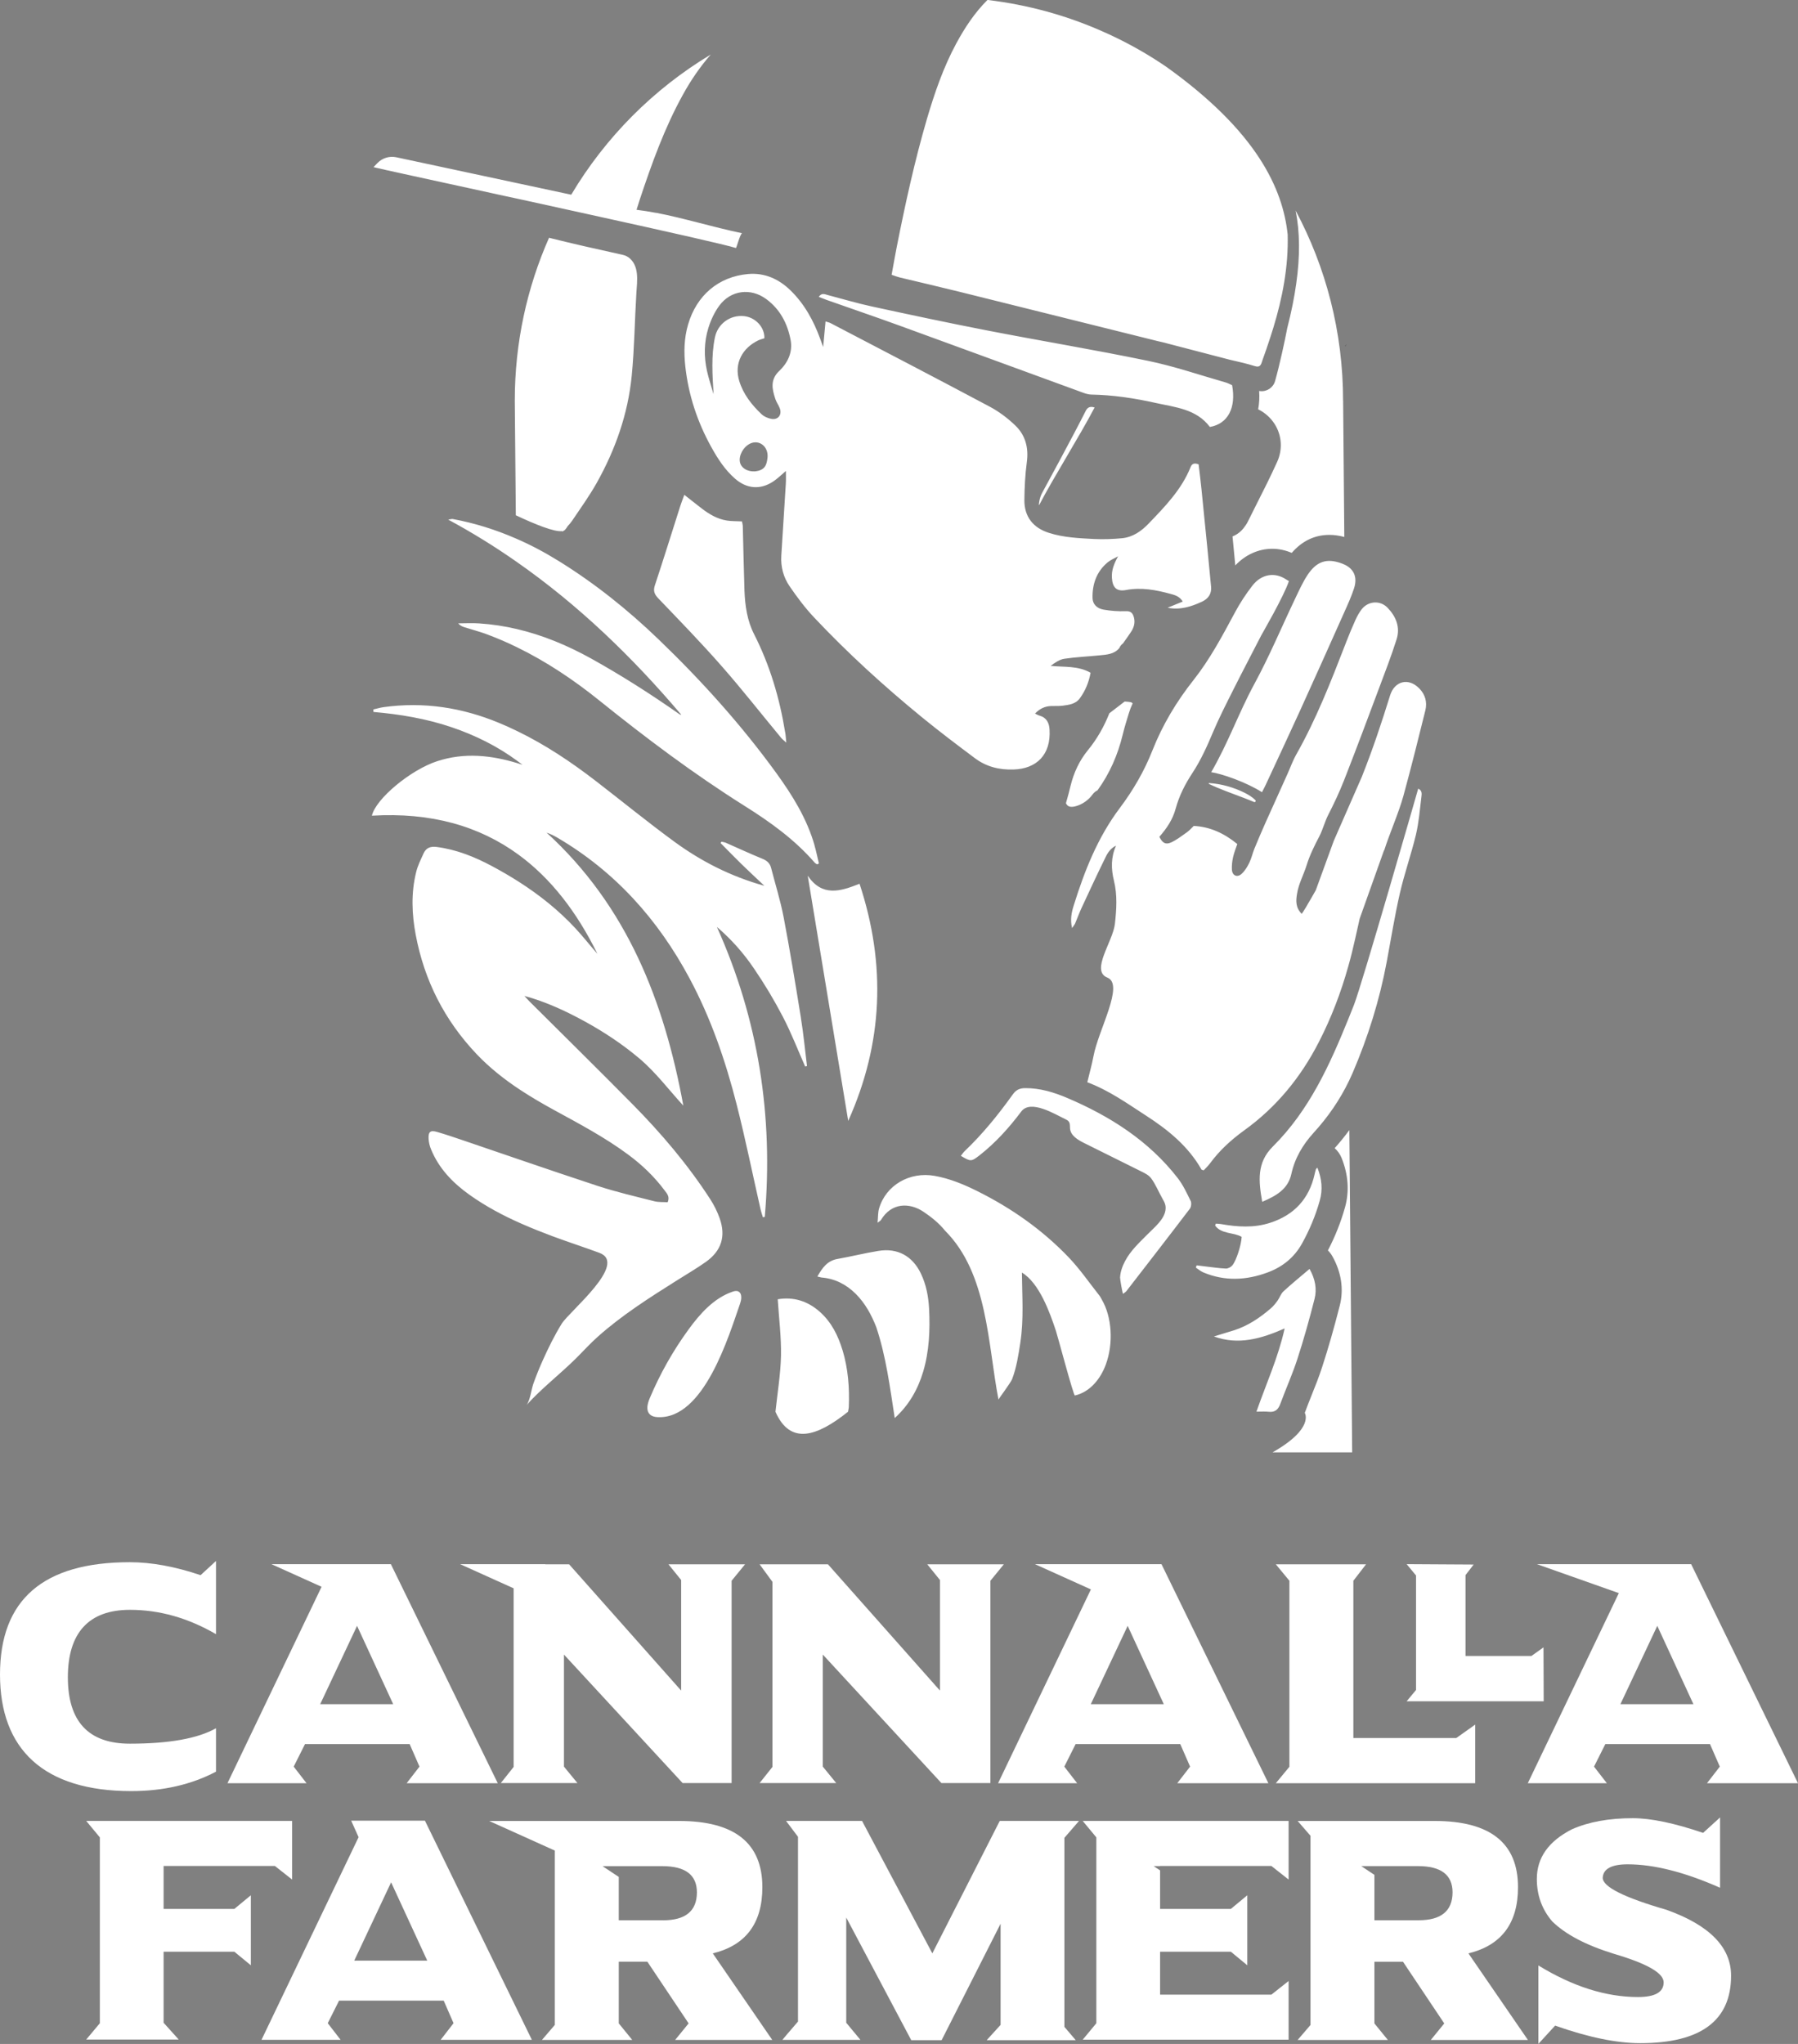 <svg xmlns="http://www.w3.org/2000/svg" id="Capa_2" data-name="Capa 2" viewBox="0 0 363.77 413.38"><rect x="0" y="0" width="363.77" height="413.38" fill="#808080" stroke="none"/><defs><style>      .cls-1, .cls-2 {        stroke-width: 0px;      }      .cls-2 {        fill: #fff;      }    </style></defs><g id="Capa_1-2" data-name="Capa 1"><g><path class="cls-2" d="m287.12,139.21c-2.15-2.2-4.97-1.49-5.88,1.43-1.7,5.49-3.52,10.94-5.64,16.27v.02s-3.13,7.14-3.13,7.14l-2.62,5.98-3.64,9.99-1.01,1.77-.1.16h0c-.56.98-1.13,1.98-1.73,2.85-1.26-1.24-1.18-2.62-.98-3.91.33-2.2,1.35-3.91,2-6.03.63-2.01,1.59-3.93,2.57-5.8.67-1.31,1.08-2.93,1.75-4.24,1.16-2.27,2.26-4.59,3.19-6.96.16-.42.33-.86.5-1.28,2.25-5.77,4.42-11.57,6.59-17.37,1.23-3.28,2.5-6.56,3.56-9.91.79-2.45-.1-4.63-1.83-6.42-1.48-1.53-3.88-1.37-5.21.3-.52.66-.93,1.43-1.28,2.19-.66,1.46-1.27,2.93-1.85,4.42-.07.17-.13.35-.2.52-2.93,7.57-5.89,15.13-9.9,22.23-.73,1.28-1.23,2.71-1.84,4.06-1.46,3.25-2.94,6.49-4.39,9.74-.78,1.75-1.53,3.5-2.26,5.28-.38.94-.59,1.95-1.03,2.85-.39.8-.88,1.61-1.52,2.21-.89.85-1.92.42-2-.8-.05-.84.05-1.7.23-2.52.2-.92.56-1.79.86-2.68-2.66-2.17-5.5-3.49-8.81-3.66-.43.41-.85.9-1.36,1.27-1.04.73-2.06,1.53-3.2,2.06-1.13.52-1.78.12-2.4-1.13,1.45-1.65,2.71-3.48,3.3-5.7.7-2.58,1.91-4.96,3.38-7.19,1.71-2.6,2.97-5.4,4.17-8.26,1.24-2.93,2.7-5.78,4.13-8.63,1.84-3.66,3.75-7.28,5.62-10.93.21-.41,4.52-7.78,5.61-11-.2-.12-.39-.22-.56-.34-2.26-1.52-4.96-1.13-6.81,1.23-1.33,1.71-2.54,3.56-3.56,5.47-2.53,4.7-5.03,9.42-8.34,13.61-3.47,4.38-6.3,9.09-8.35,14.29-1.65,4.18-3.9,8.05-6.6,11.64-4.46,5.92-7.13,12.69-9.31,19.68-.43,1.37-.76,2.83-.34,4.59.31-.47.52-.7.63-.96.44-1.03.81-2.08,1.28-3.09,1.62-3.48,3.22-6.95,4.92-10.39.43-.89,1.05-1.75,2.07-2.23-1.06,2.34-1.01,4.72-.43,7.08.72,2.91.52,5.82.2,8.72-.41,3.64-5,9.51-1.52,10.89,3.48,1.38-1.83,10.58-2.81,15.86-.33,1.75-.82,3.47-1.26,5.3,4.39,1.64,8.08,4.29,11.87,6.74,4.47,2.88,8.55,6.19,11.24,10.92.04.07.19.07.45.15.41-.44.9-.91,1.31-1.46,1.92-2.6,4.27-4.73,6.88-6.62,6.53-4.7,11.47-10.76,15.12-17.9,2.51-4.89,4.45-9.99,5.92-15.23.53-1.86.99-3.74,1.41-5.63.3-1.35.6-2.7.91-4.06l4.92-13.81s.02.02.03.03c1.14-3.57,2.94-7.58,3.9-11.06,1.57-5.74,3.01-11.51,4.44-17.29.4-1.65-.02-3.18-1.22-4.42Zm-.19,20.29c-.17.61-11.39,39.66-13.01,43.77-.36.9-.72,1.8-1.08,2.7-3.8,9.39-7.96,18.6-15.32,25.91-3.29,3.26-2.89,7.01-2.15,11.18,2.81-1.2,5.2-2.53,5.89-5.61.7-3.21,2.3-5.92,4.49-8.33,2.92-3.19,5.34-6.7,7.2-10.57.24-.51.48-1.03.71-1.55,3.12-7.26,5.46-14.76,6.91-22.52.86-4.6,1.6-9.22,2.64-13.78.91-3.98,2.29-7.86,3.25-11.84.6-2.52.8-5.14,1.12-7.72.07-.55.18-1.26-.64-1.64Zm-58.04-17.47c-.45-.08-.9-.13-1.35-.15-1.04.79-2.06,1.59-3.1,2.38-1.06,2.69-2.49,5.21-4.36,7.49-1.71,2.1-2.81,4.48-3.47,7.11-.29,1.21-.6,2.4-.95,3.58.31.68.89.94,2.1.58,1.32-.4,2.48-1.23,3.29-2.35.29-.39.63-.66.99-.82,2.46-3.39,4.12-7.18,5.11-11.29.35-1.44.79-2.87,1.23-4.29.21-.7.47-1.37.78-2.02-.09-.07-.18-.14-.27-.2Zm43.14-27.83c-.15-.07-.3-.14-.45-.2-3.22-1.24-5.29-.41-7.11,2.39-.92,1.42-1.63,2.99-2.36,4.52-2.78,5.81-5.26,11.77-8.33,17.42-3.19,5.87-5.26,11.87-8.73,17.84,2.12.31,7.08,2.01,10.27,4.05.33-.65.56-1.06.76-1.5,2.28-4.92,4.59-9.83,6.84-14.77,2.97-6.53,5.91-13.09,8.84-19.65.12-.26.24-.53.35-.79.67-1.48,1.33-2.97,1.83-4.5.72-2.2.05-3.89-1.91-4.82Zm-18.04,47.62c-.62-.61-1.36-1.06-2.11-1.45-2.26-1.13-4.72-1.83-7.23-2-.11-.01-.15.14-.05.18,2.18,1.05,4.61,1.89,6.86,2.75.75.29,1.51.58,2.26.9.08.04.19.03.26-.05.09-.09.09-.24,0-.33Zm17.74-80.78c0-13.9-3.47-26.99-9.6-38.45.87,4.36.91,9.17.13,14.72-.39,2.82-1,5.84-1.83,9.07-.49,2.6-1.57,7.56-2.46,10.69-.37,1.32-1.65,2.18-3.01,2.03l-.21-.03c.09,1.3.02,2.54-.2,3.71,1.34.66,2.49,1.67,3.31,2.94,1.48,2.29,1.68,5.16.54,7.68-1.35,2.98-2.82,5.91-4.26,8.74-.55,1.09-1.1,2.2-1.65,3.3-.3.61-.64,1.04-.8,1.25-.61.83-1.42,1.44-2.33,1.8.05.51.1,1.02.15,1.53.11,1.08.21,2.16.31,3.25.03.36.07.72.1,1.09,2.02-2.15,4.69-3.37,7.48-3.37,1.34,0,2.69.29,3.94.83,2.1-2.42,4.65-3.64,7.62-3.64.99,0,1.98.14,3.02.42l-.24-27.55Zm-11.21-33.58v-.02c-.97-9.26-6.24-20.84-24.56-33.93-3.26-2.23-6.7-4.22-10.28-5.95,0,0,0,0,0,0-.87-.42-1.76-.83-2.65-1.22-7.25-3.21-15.07-5.38-23.25-6.35-2.58,2.58-4.57,5.58-6.3,8.78-2.62,4.85-4.4,10.04-5.95,15.3-2.48,8.48-4.36,17.1-6.08,25.76-.37,1.87-.69,3.74-1.06,5.75.72.24,1.17.42,1.62.53,4.03.97,8.08,1.9,12.1,2.9,13.42,3.33,26.83,6.68,40.24,10.01.28.07.56.13.84.19l13.56,3.53c.14.03.27.06.42.1,1.55.35,3.07.7,4.58,1.17.26.07.53.16.8.12.61-.09.74-.93.91-1.4.26-.72.52-1.44.77-2.17.06-.19.13-.36.18-.55.05-.15.11-.29.15-.44h0c.36-1.08.72-2.16,1.05-3.25,1.87-6.11,3.08-12.44,2.91-18.86Zm-11.23,30.45c-.38-.16-.79-.4-1.25-.54-5.26-1.5-10.47-3.3-15.82-4.4-10.87-2.25-21.83-4.06-32.73-6.18-7.72-1.5-15.41-3.14-23.11-4.81-3.01-.65-5.97-1.54-8.95-2.32-.56-.14-1.18-.5-1.78.38.59.23,1.06.42,1.54.6,5.01,1.77,10.05,3.48,15.04,5.3,12.35,4.49,24.69,9.03,37.03,13.53.5.18,1.03.32,1.54.33,4.38.08,8.71.73,12.96,1.68,4,.89,8.31,1.23,11.02,4.87,3.65-.63,5.35-3.87,4.5-8.45Zm-29.71,5.35c-2.43,4.85-8.28,15.58-8.77,16.49-.49.91-.71,2.38-.58,2.42,3-5.75,8.15-13.87,11.23-19.76-1.19-.38-1.58.24-1.88.85Zm25.44,35.36c-.27-2.7-.51-5.4-.78-8.1-.38-3.86-.76-7.72-1.16-11.59-.17-1.72-.39-3.44-.58-5.02-.99-.38-1.4-.03-1.64.6-1.82,4.51-5.14,7.91-8.43,11.34-1.5,1.57-3.25,2.81-5.48,3.01-1.85.17-3.73.24-5.59.15-3.07-.16-6.17-.29-9.14-1.24-3.21-1.01-5-3.29-4.97-6.63.03-2.54.15-5.11.49-7.63.4-2.92-.26-5.48-2.33-7.46-1.52-1.46-3.26-2.78-5.11-3.77-10.72-5.71-21.49-11.3-32.25-16.92-.25-.14-.56-.2-1.03-.35-.15,1.72-.3,3.28-.48,5.17-.27-.76-.43-1.19-.59-1.63-1.35-3.69-3.2-7.09-6.05-9.85-2.37-2.3-5.24-3.57-8.54-3.28-6.04.53-10.45,4.37-12.15,10.21-.81,2.76-.87,5.59-.57,8.39.63,5.83,2.44,11.32,5.29,16.44,1.3,2.34,2.74,4.57,4.78,6.35,2.32,2.03,5.06,2.3,7.64.62.97-.62,1.79-1.46,2.65-2.18,0,.86.04,1.76-.02,2.65-.29,4.83-.62,9.66-.91,14.49-.14,2.25.44,4.39,1.7,6.21,1.5,2.19,3.11,4.34,4.92,6.26,6.8,7.22,14.13,13.9,21.82,20.19,3.5,2.86,7.11,5.59,10.74,8.3,2.28,1.71,4.91,2.38,7.81,2.28,4.64-.15,7.6-2.97,7.28-8.11-.08-1.3-.59-2.38-2-2.78-.29-.08-.56-.24-.94-.42.97-1.01,2.04-1.5,3.31-1.53.75-.02,1.51.03,2.24-.06,1.32-.18,2.68-.32,3.55-1.54,1.1-1.53,1.8-3.22,2.14-5.13-2.55-1.45-5.33-1.11-8.08-1.39.9-.66,1.81-1.3,2.79-1.44,2.36-.35,4.76-.45,7.14-.69,1.43-.14,2.92-.23,3.93-1.43l.03-.03c.16-.38.41-.7.74-.94.54-.73,1.06-1.5,1.58-2.26.62-.9.94-1.89.64-3.02-.24-.88-.63-1.3-1.68-1.25-1.47.06-2.98-.06-4.43-.31-1.39-.23-2.23-1.13-2.26-2.34-.06-2.84.81-5.35,3.06-7.23.62-.51,1.4-.82,2.11-1.22-.8,1.46-1.36,2.78-1.25,4.36.12,1.96.96,2.81,2.84,2.46,3.08-.58,6.04-.03,8.98.77.88.24,1.84.47,2.51,1.56-1.09.44-2.07.85-3.06,1.25,2.5.5,4.73-.2,6.9-1.2,1.34-.61,2.05-1.62,1.89-3.17Zm-89.77-25.8c-.09.58-.2,1.18-.56,1.63-.41.53-1.08.77-1.75.86-.97.11-2.03-.13-2.71-.84-1.1-1.15-.45-2.99.51-4,1.74-1.81,3.94-.99,4.45.89.12.43.15.93.06,1.45Zm2.42-17.82c-1.89,1.8-1.47,3.68-.8,5.7.21.65.65,1.23.89,1.87.48,1.26-.28,2.35-1.61,2.16-.74-.11-1.56-.47-2.1-.98-1.99-1.89-3.68-4.05-4.49-6.7-1.1-3.62.7-6.68,3.81-8.19.38-.19.79-.28,1.28-.45.07-2.26-1.84-4.26-4.17-4.48-2.78-.26-5.27,1.56-5.84,4.31-.78,3.8-.5,7.61-.27,11.49-.45-1.58-.99-3.14-1.34-4.74-.64-2.9-.59-5.85.29-8.67.5-1.6,1.24-3.2,2.23-4.53,2.32-3.12,6.35-3.61,9.48-1.3,2.8,2.06,4.31,4.97,4.93,8.3.45,2.44-.58,4.59-2.28,6.21Zm7.13,95.97c-1.55-5.41-4.47-10.11-7.73-14.61-7.09-9.77-15.15-18.71-23.86-27.08-6.2-5.96-12.88-11.31-20.21-15.84-2.78-1.72-5.65-3.25-8.6-4.52-4.08-1.78-8.33-3.12-12.79-3.95-.21-.04-.44.05-.93.12,4.81,2.59,9.38,5.42,13.76,8.48,12.56,8.75,23.48,19.29,33.41,31-.17-.01-.31-.07-.42-.15-5.76-4.04-11.68-7.81-17.84-11.24-4.81-2.66-9.79-4.74-15.03-5.96-2.47-.58-5.01-.97-7.62-1.14-1.41-.1-2.82-.01-4.24-.01.38.45.79.63,1.22.77,1.57.5,3.17.91,4.71,1.49,2.04.77,4.03,1.62,5.96,2.57,5.95,2.9,11.45,6.58,16.65,10.76,9.47,7.62,19.18,14.91,29.48,21.38,5.17,3.25,10.08,6.78,14.11,11.43.13.15.33.23.49.34.12-.06.24-.12.36-.18-.3-1.22-.54-2.45-.89-3.65Zm-37.71-118.96c-.43-.31-.95-.44-1.46-.55-4.87-1.07-9.72-2.16-14.55-3.37-4.46,10.08-6.93,21.22-6.93,32.94l.21,23.18c4,1.89,7.8,3.4,9.35,3.21.05.04.08.06.12.09.04-.04.08-.09.12-.13.15-.05.27-.12.36-.22.21-.23.39-.49.54-.75.34-.36.64-.71.9-1.09,1.7-2.51,3.47-4.99,4.96-7.62,3.79-6.75,6.34-13.97,7.1-21.69.54-5.54.6-11.16.94-16.73.15-2.46.68-5.59-1.65-7.28Zm31.76,96.1c-1.12-6.92-3.09-13.56-6.27-19.82-1.41-2.76-1.84-5.76-1.96-8.81-.15-4.36-.22-8.73-.34-13.09-.02-.35-.13-.7-.17-.94-1.12-.06-2.12-.02-3.09-.18-1.88-.3-3.49-1.25-4.98-2.38-1.14-.87-2.25-1.77-3.59-2.81-.32.88-.58,1.52-.79,2.17-1.71,5.36-3.38,10.74-5.15,16.08-.38,1.13-.16,1.8.64,2.65,4.35,4.54,8.73,9.04,12.87,13.76,4.15,4.72,8.02,9.67,12.03,14.5.23.28.54.5,1.03.95-.1-.94-.12-1.51-.22-2.08Zm15.06,30.62c-3.94,1.58-7.56,2.67-10.49-1.62,2.76,16.73,5.48,33.15,8.19,49.59,7.04-15.69,7.7-31.58,2.29-47.97Zm-41.17-135.68l-.13-.02c-1.29-.24-2.56-.45-3.83-.6.02-.07.05-.15.07-.21.23-.72.41-1.32.6-1.9,2.41-7.23,4.97-14.39,8.67-21.09,1.65-3.01,3.54-5.75,5.68-8.2-11.6,6.97-21.31,16.73-28.23,28.35l-35.38-7.57c-1.4-.3-2.85.15-3.84,1.18l-.78.81.1.02h.04s.1.04.17.06c.59.17,11.26,2.49,24.3,5.33.21.05.42.09.62.14.42.1.86.19,1.29.28.22.05.44.1.67.14.46.1.91.21,1.38.3.23.05.47.11.7.15.74.16,1.49.33,2.24.49l6.48,1.42.4.09,7.19,1.58c13.74,3.02,25.76,5.72,27.74,6.36.12,0,.82-2.78,1.24-2.99-6.08-1.28-11.84-3.07-17.38-4.13Zm16.58,218.11c-.38-.15-.8-.03-1.17.1-3.73,1.3-6.51,4.41-8.83,7.6-3.15,4.31-5.79,8.99-7.86,13.91-.45,1.06-.82,2.43-.01,3.25.42.43,1.04.57,1.63.59,9.35.45,14.36-16.41,16.66-22.99.12-.34.21-.75.23-1.13.02-.58-.14-1.11-.64-1.32Zm12.71-55.37c-1.09-6.76-2.2-13.53-3.48-20.26-.65-3.39-1.69-6.69-2.55-10.03-.25-.95-.87-1.47-1.8-1.84-2.46-1-4.87-2.13-7.32-3.2-.28-.13-.61-.16-.92-.23-.05.1-.11.2-.16.29,1.42,1.42,2.81,2.87,4.25,4.27,1.44,1.41,2.92,2.77,4.6,4.36-6.83-1.9-12.75-4.94-18.16-8.88-5.42-3.96-10.62-8.21-15.94-12.31-4.98-3.84-10.19-7.32-15.83-10.06-1.21-.59-2.44-1.15-3.69-1.67-7.54-3.14-15.33-4.34-23.44-3.21-.69.1-1.37.31-2.05.46,0,.17.01.34.02.51,5.38.47,10.67,1.35,15.78,3.08,4.83,1.63,9.35,3.88,13.43,6.9.31.23.62.46.93.7-.31-.1-.61-.2-.92-.29-5.39-1.65-10.8-2.23-16.31-.44-5.37,1.74-12.46,7.61-13.23,11.03,11.97-.72,21.76,2.09,29.7,7.91,6.5,4.76,11.75,11.53,15.93,20.03-1.49-1.69-2.9-3.49-4.45-5.16-3.41-3.67-7.27-6.74-11.43-9.4-1.76-1.12-3.56-2.17-5.41-3.16-3.54-1.89-7.22-3.38-11.25-3.9-1.24-.15-2.11.17-2.62,1.28-.57,1.26-1.21,2.51-1.52,3.83-1.04,4.21-.88,8.45-.08,12.68,1.75,9.26,5.86,17.31,12.32,24.11,2.69,2.83,5.71,5.19,8.92,7.3,2.17,1.42,4.41,2.73,6.7,3.98,5.14,2.81,10.33,5.55,15.05,9.05,2.8,2.07,5.3,4.46,7.38,7.26.45.6,1.08,1.23.6,2.37-.87-.06-1.83.02-2.72-.21-3.82-.97-7.66-1.86-11.4-3.08-5.18-1.7-10.33-3.45-15.49-5.21-3.86-1.32-7.71-2.64-11.57-3.95-1.81-.61-3.63-1.24-5.47-1.77-1.35-.4-1.79-.04-1.72,1.37.04.72.22,1.48.5,2.15,1.59,3.88,4.39,6.77,7.73,9.16,3.34,2.38,6.92,4.28,10.64,5.91,2.03.89,4.1,1.71,6.18,2.49,3.14,1.17,6.33,2.2,9.48,3.36,5.93,2.18-6.04,11.84-7.58,14.32-1.47,2.37-2.74,4.95-3.88,7.5-.68,1.52-1.31,3.08-1.87,4.65-.4,1.09-.67,3.54-1.43,4.37,3.12-3.45,6.76-6.23,10.04-9.47,1.47-1.46,2.88-3.03,4.45-4.42,4.85-4.33,10.49-7.91,15.91-11.32,1.97-1.25,4.01-2.43,5.92-3.78,3.16-2.24,4.09-5.19,2.8-8.83-.48-1.35-1.13-2.66-1.9-3.85-4.54-7.01-9.92-13.34-15.77-19.26-6.86-6.95-13.82-13.79-20.73-20.67-.38-.38-.74-.79-1.1-1.19,4.38,1.2,8.37,3.05,12.25,5.18,3.89,2.14,7.56,4.57,10.96,7.43,3.36,2.83,5.97,6.35,8.94,9.58-3.87-21.1-11.37-40.33-27.66-55.21.8.27,1.5.62,2.17,1.01,11.68,6.85,20.35,16.53,26.71,28.39,4.36,8.11,7.33,16.77,9.59,25.66,1.78,7.01,3.22,14.09,4.82,21.14.12.54.31,1.06.47,1.59.13-.03.25-.06.38-.09,1.75-20.34-1.27-39.92-9.69-58.63,2.91,2.48,5.41,5.31,7.51,8.42,2.13,3.12,4.08,6.37,5.83,9.73,1.7,3.26,3.03,6.71,4.52,10.08.12-.04.25-.07.37-.1-.41-3.26-.71-6.53-1.24-9.77Zm8.42,67.25c-.9-2.95-2.24-5.65-4.58-7.73-2.5-2.22-5.38-3.07-8.52-2.54.25,3.89.73,7.65.66,11.4-.08,3.78-.72,7.54-1.12,11.35,2.98,6.8,8.37,5.04,14.68,0,.07-.43.15-.68.16-.93.16-3.91-.14-7.78-1.27-11.54Zm17.52-8.37c-.13-2.44-.58-4.86-1.66-7.11-1.7-3.54-4.72-5.21-8.6-4.57-2.78.45-5.52,1.14-8.29,1.63-2.02.36-3.03,1.75-4.05,3.55.45.1.64.18.85.2,2.72.23,4.98,1.39,6.91,3.3,1.92,1.92,3.19,4.26,4.16,6.75,1.99,5.97,2.77,12.19,3.73,18.37,2.91-2.63,4.7-5.85,5.75-9.36,1.21-4.04,1.43-8.46,1.2-12.76Zm34.95-1.84c-.16-.27-.3-.57-.5-.82-2.04-2.58-3.93-5.33-6.19-7.7-5.35-5.6-11.62-9.99-18.56-13.44-2.72-1.35-5.52-2.51-8.53-3.05-5.1-.93-9.93,1.88-11.3,6.63-.23.81-.18,1.7-.29,2.84.44-.34.6-.41.67-.53,2.13-3.58,5.78-3.56,8.57-1.72,1.62,1.08,3.21,2.36,4.42,3.87,8.66,8.65,8.63,22.96,10.8,34.13,0-.08,2.47-3.39,2.75-4.1.89-2.29,1.3-4.95,1.67-7.38.73-4.78.36-9.45.32-14.19,3.52,2.11,5.65,8.06,6.89,11.81.36,1.08,3.53,13.05,3.83,13.05,3.09-.71,5.2-3.39,6.25-6.24,1.6-4.31,1.23-9.73-.81-13.16Zm17.95-19.99c-.77-1.58-1.52-3.19-2.58-4.56-5.87-7.57-13.7-12.53-22.38-16.23-2.69-1.14-5.49-2-8.49-1.98-1.13,0-1.85.35-2.52,1.28-2.92,4.08-6.07,7.97-9.71,11.44-.3.28-.52.63-.79.97,1.97,1.19,2.11,1.19,3.75-.08,3.25-2.54,6-5.59,8.47-8.88,1.9-2.54,6.9.6,8.93,1.55.27.13.55.27.71.52.27.4.18.93.23,1.41.15,1.41,1.58,2.26,2.85,2.89,3.89,1.93,7.78,3.86,11.67,5.8.69.34,1.41.71,1.88,1.33.84,1.09,1.6,2.9,2.26,4.05.49.87.8,1.41.64,2.44-.29,1.87-2.25,3.46-3.49,4.71-1.69,1.71-3.55,3.39-4.68,5.55-.55,1.04-.94,2.14-1.01,3.32-.02.34.52,3.37.61,3.3.41-.32.56-.4.65-.52,4.3-5.56,8.62-11.12,12.87-16.71.27-.37.35-1.17.15-1.59Zm25.67-6.7c-.2.22-.3.28-.32.38-.1.3-.17.62-.24.93-1.11,5.02-4.16,8.29-9.02,9.86-3.27,1.06-6.61.84-9.95.25-.33-.06-.69-.06-1.03-.08-.05.13-.09.25-.14.38,1.29,1.78,3.72,1.32,5.37,2.29-.07,1.59-1.05,4.76-1.89,5.77-.29.35-.88.66-1.32.64-1.43-.06-2.85-.29-4.28-.45-.54-.07-1.08-.13-1.62-.2-.05.15-.11.31-.16.46.48.32.94.71,1.47.95,4.35,1.84,8.71,1.64,13.07.02,3.01-1.12,5.36-3.01,6.94-5.84,1.53-2.76,2.74-5.65,3.59-8.68.64-2.24.42-4.41-.48-6.67Zm-1.58,20.48c-1.85,1.57-3.62,3.01-5.29,4.55-.53.48-.76,1.27-1.19,1.87-.4.56-.84,1.11-1.36,1.56-2.23,1.92-4.65,3.56-7.5,4.46-1.34.42-2.69.82-4.02,1.23,4.93,1.8,9.53.48,14.31-1.62-1.32,5.93-3.72,11.14-5.71,16.83,1.01,0,1.74-.06,2.45.02,1.28.15,1.95-.41,2.38-1.59,1.12-3.04,2.46-6.02,3.46-9.09,1.3-3.99,2.42-8.03,3.46-12.1.53-2.05.14-4.09-1-6.1Zm8.05-28.08c-.93,1.26-1.92,2.48-2.98,3.67.6.53,1.09,1.21,1.4,1.98,1.37,3.41,1.6,6.79.67,10.07-.84,2.96-1.99,5.86-3.44,8.63.34.34.64.71.88,1.14,1.84,3.25,2.37,6.71,1.52,10.02-1.18,4.62-2.34,8.68-3.56,12.41-.66,2.04-1.43,3.98-2.19,5.85-.47,1.19-.92,2.31-1.33,3.44,0,0,2.02,3.14-6.52,7.98h16.11l-.57-65.17Z"></path><g><polygon class="cls-2" points="33.1 386.07 33.1 377.38 55.61 377.38 59.1 380.13 59.1 368.27 17.44 368.27 20.2 371.6 20.2 409.19 17.44 412.49 36.16 412.49 33.1 409.09 33.1 394.72 47.41 394.72 50.75 397.47 50.75 383.31 47.41 386.07 33.1 386.07"></polygon><path class="cls-2" d="m107.6,412.53l-21.63-44.31h-14.92l1.5,3.34-19.64,40.98h16l-2.6-3.36,2.29-4.56h21.17l1.99,4.56-2.6,3.36h18.44Zm-35.93-16l7.46-15.84,7.31,15.84h-14.77Z"></path><path class="cls-2" d="m156.23,412.55l-12.02-17.49c6.69-1.63,10.03-6.09,10.03-13.39,0-8.93-5.63-13.39-16.88-13.39h-38.39l13.28,5.99v35.26l-2.6,3.03h18.26l-2.72-3.34v-12.48h5.78l8.35,12.48-2.72,3.34h19.63Zm-22.08-24.19h-8.96v-8.76l-3.28-2.18h12.09c4.67,0,7,1.77,7,5.32-.02,3.75-2.3,5.63-6.85,5.63Z"></path><path class="cls-2" d="m218.29,368.27h-16.02l-13.64,26.79-14.22-26.79h-15.38l2.42,3.21v37.37c-2.1,2.43-3.15,3.66-3.15,3.7h15.78l-2.87-3.46v-21.28l13.15,24.8h6.15l11.93-23.55v20.46l-2.81,3.09h18.01l-2.29-2.69v-38.23l2.97-3.43Z"></path><polygon class="cls-2" points="234.71 377.41 233.41 377.41 234.71 378.28 234.71 386.07 249.02 386.07 252.35 383.31 252.35 397.47 249.02 394.72 234.71 394.72 234.71 403.41 257.22 403.41 260.71 400.65 260.71 412.52 219.05 412.52 221.81 409.19 221.81 371.6 219.05 368.27 260.71 368.27 260.71 380.13 257.22 377.38 234.71 377.38 234.71 377.41"></polygon><path class="cls-2" d="m309.11,412.55l-12.02-17.49c6.69-1.63,10.03-6.09,10.03-13.39,0-8.93-5.63-13.39-16.88-13.39h-27.7l2.6,3v38.26l-2.6,3.03h18.25l-2.72-3.34v-12.48h5.78l8.35,12.48-2.72,3.34h19.64Zm-22.08-24.19h-8.96v-9.18l-2.66-1.77h11.47c4.67,0,7,1.77,7,5.32-.02,3.75-2.3,5.63-6.85,5.63Z"></path><path class="cls-2" d="m337.17,386.25c-8.6-2.49-12.91-4.65-12.91-6.48.1-1.81,1.78-2.72,5.05-2.72,5.32,0,11.55,1.58,18.69,4.74v-14.22l-3.43,3.12c-5.83-1.98-10.57-2.97-14.22-2.97-4.81,0-8.91.74-12.29,2.23-4.75,2.41-7.13,5.76-7.13,10.06,0,3.3,1.04,6.17,3.12,8.59,2.69,2.63,6.84,4.81,12.45,6.54,6.73,1.98,10.09,3.9,10.09,5.78,0,1.98-1.73,2.97-5.2,2.97-6.48,0-13.2-2.13-20.15-6.39v15.87l3.39-3.7c6.69,2.36,12.43,3.55,17.22,3.55,12.25,0,18.38-4.55,18.38-13.64,0-5.77-4.35-10.21-13.06-13.33Z"></path><path class="cls-2" d="m43.7,358.31v-8.78c-3.69,2.08-9.5,3.12-17.43,3.12-8.36,0-12.54-4.48-12.54-13.43s4.19-13.64,12.57-13.64c5.95,0,11.75,1.64,17.4,4.92v-14.8l-3.12,2.87c-5.14-1.74-9.92-2.62-14.34-2.62-17.49,0-26.24,7.57-26.24,22.71s8.85,23.58,26.54,23.58c6.46,0,12.18-1.31,17.16-3.93Z"></path><path class="cls-2" d="m100.71,360.65l-21.63-44.31h-24.17l10.15,4.58-19.04,39.73h16l-2.6-3.36,2.29-4.56h21.17l1.99,4.56-2.6,3.36h18.44Zm-35.93-15.99l7.46-15.84,7.31,15.84h-14.77Z"></path><polygon class="cls-2" points="153.68 360.62 169.19 360.62 166.47 357.29 166.47 334.63 190.47 360.62 200.38 360.62 200.38 319.7 203.1 316.37 187.6 316.37 190.17 319.55 190.17 341.91 167.51 316.37 153.68 316.37 156.28 319.92 156.28 357.35 153.68 360.62"></polygon><path class="cls-2" d="m256.62,360.65l-21.63-44.31h-25.61l11.33,5.11-18.78,39.2h16l-2.6-3.36,2.29-4.56h21.17l1.99,4.56-2.6,3.36h18.44Zm-35.93-15.99l7.46-15.84,7.31,15.84h-14.77Z"></path><polygon class="cls-2" points="258.12 360.65 298.46 360.65 298.46 348.79 294.63 351.51 273.81 351.51 273.81 319.7 276.38 316.37 258.12 316.37 260.87 319.7 260.87 357.32 258.12 360.65"></polygon><polygon class="cls-2" points="284.59 344.08 312.32 344.08 312.28 333.17 309.84 334.91 296.5 334.91 296.5 318.56 298.15 316.42 284.59 316.34 286.49 318.63 286.49 341.79 284.59 344.08"></polygon><path class="cls-2" d="m363.77,360.65l-21.62-44.31h-31.21l16.58,5.86-18.42,38.45h16l-2.6-3.36,2.29-4.56h21.17l1.99,4.56-2.6,3.36h18.44Zm-35.93-15.99l7.46-15.84,7.31,15.84h-14.77Z"></path><polygon class="cls-2" points="103.92 357.35 101.32 360.62 116.83 360.62 114.1 357.29 114.1 334.63 138.11 360.62 148.02 360.62 148.02 319.7 150.74 316.37 135.24 316.37 137.81 319.55 137.81 341.91 115.14 316.37 110.32 316.37 110.32 316.34 93.08 316.34 103.92 321.23 103.92 357.35"></polygon></g><path class="cls-1" d="m272.18,70.01h.04c.05-.14.11-.28.15-.43-.08.2-.15.34-.2.43Zm-142.8-27.86l.4.09h0c-.13-.03-.26-.06-.4-.09Zm-37.98-8.34h-.02s.1.03.1.03c-.05-.02-.08-.03-.08-.03Z"></path></g></g></svg>